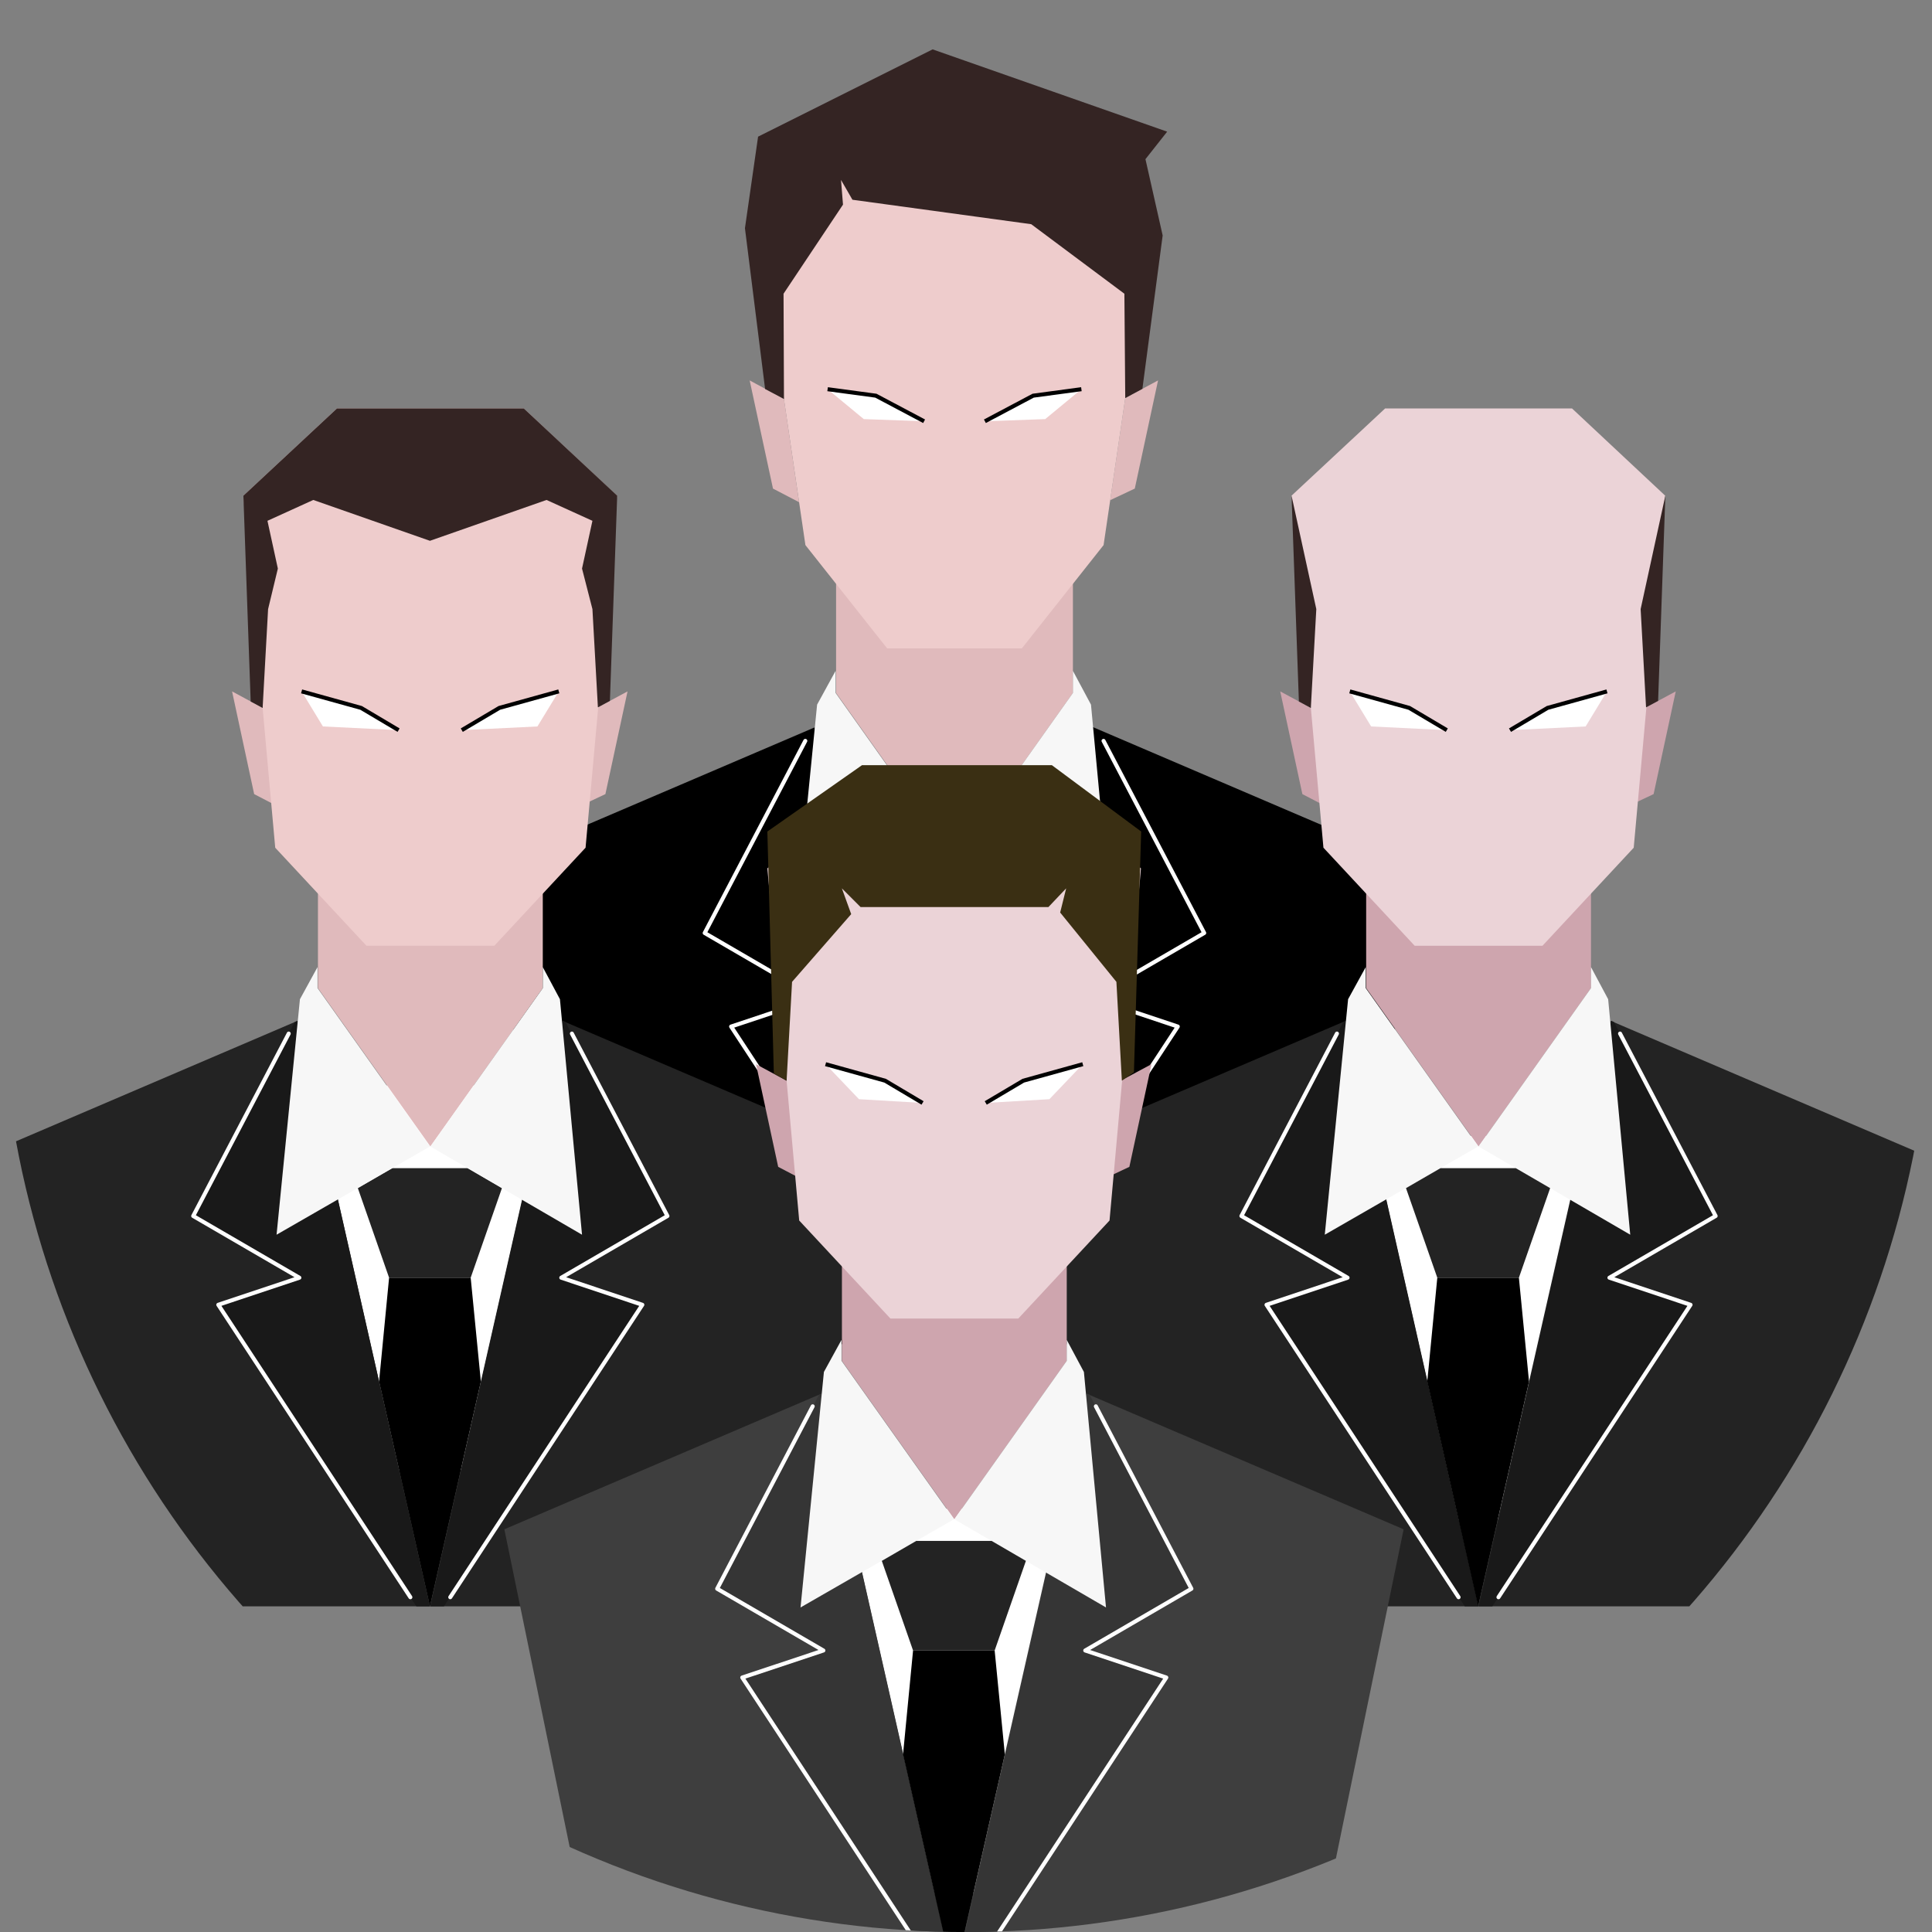 <?xml version="1.0" encoding="UTF-8"?>
<svg id="Layer_2" xmlns="http://www.w3.org/2000/svg" xmlns:xlink="http://www.w3.org/1999/xlink" viewBox="0 0 360.39 360.39">
  <rect x="0" y="0" width="360.39" height="360.39" fill="#808080" stroke="none"/>
  <defs>
    <style>
      .cls-1, .cls-2, .cls-3 {
        fill: none;
      }

      .cls-4 {
        fill: #e0babc;
      }

      .cls-5 {
        fill: #232323;
      }

      .cls-6 {
        fill: #ecc;
      }

      .cls-7 {
        fill: #342423;
      }

      .cls-8 {
        fill: #3e3e3e;
      }

      .cls-9 {
        fill: #cea5ae;
      }

      .cls-2 {
        stroke: #fff;
        stroke-linecap: round;
        stroke-linejoin: round;
      }

      .cls-2, .cls-3 {
        stroke-width: .75px;
      }

      .cls-10 {
        fill: #fff;
      }

      .cls-3 {
        stroke: #000;
        stroke-miterlimit: 10;
      }

      .cls-11 {
        fill: #f7f7f7;
      }

      .cls-12 {
        fill: #3a2f13;
      }

      .cls-13 {
        fill: #191919;
      }

      .cls-14 {
        fill: #ebd3d7;
      }

      .cls-15 {
        fill: #353535;
      }

      .cls-16 {
        clip-path: url(#clippath);
      }
    </style>
    <clipPath id="clippath">
      <circle class="cls-1" cx="180.2" cy="180.2" r="180.2"/>
    </clipPath>
  </defs>
  <g id="Layer_1-2" data-name="Layer_1">
    <g class="cls-16">
      <g>
        <g>
          <rect class="cls-10" x="142.18" y="155.11" width="71.74" height="71.74"/>
          <polygon class="cls-4" points="200.14 129.26 178.05 160.39 155.96 129.26 155.96 104.51 200.14 104.51 200.14 129.26"/>
          <polygon class="cls-4" points="209.9 74.25 216.02 70.96 211.68 91.14 207.09 93.3 209.9 74.25"/>
          <polygon class="cls-6" points="159.69 20.98 143.34 54.79 150.24 101.68 165.49 120.95 190.61 120.95 205.86 101.68 212.77 54.79 196.41 20.98 159.69 20.98"/>
          <polygon class="cls-4" points="146.24 74.42 139.84 70.96 144.19 91.14 149.06 93.68 146.24 74.42"/>
          <g>
            <polygon class="cls-10" points="183.72 78.58 192.72 73.81 201.72 72.6 194.97 78.18 183.72 78.58"/>
            <polygon class="cls-10" points="172.38 78.58 163.38 73.81 154.38 72.6 161.13 78.18 172.38 78.58"/>
            <polyline class="cls-3" points="183.72 78.58 192.72 73.81 201.72 72.6"/>
            <polyline class="cls-3" points="172.38 78.58 163.38 73.81 154.38 72.6"/>
          </g>
          <polygon class="cls-7" points="213.1 72.53 216.88 43.92 213.67 29.69 217.72 24.56 173.97 9.21 141.41 25.49 138.96 42.57 142.72 72.56 146.24 74.42 146.16 54.79 157.25 38.17 156.88 33.56 159.01 37.26 192.36 41.82 209.74 54.79 209.9 74.25 213.1 72.53"/>
          <polygon points="203.67 135.55 266.33 162.36 248.15 250.74 177.96 250.74 203.67 135.55"/>
          <polygon points="151.93 135.7 89.62 162.36 107.8 250.74 177.96 250.74 151.93 135.7"/>
          <polygon class="cls-11" points="200.14 125.14 203.51 131.44 207.85 177.72 178.05 160.39 200.14 129.26 200.14 125.14"/>
          <polygon class="cls-11" points="155.87 125.14 152.42 131.44 147.82 177.72 177.96 160.39 155.87 129.26 155.87 125.14"/>
          <polygon class="cls-5" points="170.56 164.65 163.79 168.57 169.94 186.17 185.97 186.17 192.11 168.57 185.37 164.65 170.56 164.65"/>
          <polygon points="185.97 186.17 187.97 206.57 177.96 250.74 167.97 206.57 169.94 186.17 185.97 186.17"/>
          <polyline class="cls-2" points="205.85 138.2 224.63 174.04 203.77 186.17 219.7 191.49 181.96 248.95"/>
          <polyline class="cls-2" points="150.22 138.2 131.45 174.04 152.31 186.17 136.38 191.49 174.12 248.95"/>
        </g>
        <g>
          <rect class="cls-10" x="243.19" y="211.89" width="71.74" height="71.74"/>
          <polygon class="cls-9" points="306.77 132.1 312.59 128.97 308.46 148.13 304.11 150.18 306.77 132.1"/>
          <polygon class="cls-9" points="296.78 184.32 275.81 213.86 254.84 184.32 254.84 160.82 296.78 160.82 296.78 184.32"/>
          <polygon class="cls-9" points="244.89 132.25 238.81 128.97 242.94 148.13 247.57 150.54 244.89 132.25"/>
          <polygon class="cls-14" points="258.38 76.19 240.92 92.46 242.86 113.62 246.87 158.13 263.89 176.42 287.73 176.42 304.75 158.13 308.77 113.62 310.62 92.46 293.24 76.19 258.38 76.19"/>
          <g>
            <polygon class="cls-10" points="281.67 136.2 288.67 132.05 299.76 128.97 295.78 135.51 281.67 136.2"/>
            <polygon class="cls-10" points="269.88 136.2 262.88 132.05 251.79 128.97 255.77 135.51 269.88 136.2"/>
            <polyline class="cls-3" points="281.67 136.2 288.67 132.05 299.76 128.97"/>
            <polyline class="cls-3" points="269.88 136.2 262.88 132.05 251.79 128.97"/>
          </g>
          <polyline class="cls-7" points="240.92 92.46 242.29 130.85 244.52 132.05 245.54 113.62 240.92 92.46"/>
          <polyline class="cls-7" points="310.65 92.46 309.3 130.74 307.05 131.94 306.04 113.62 310.65 92.46"/>
          <polygon class="cls-5" points="300.47 190.43 359.62 215.74 342.36 299.64 275.73 299.64 300.47 190.43"/>
          <polygon class="cls-5" points="251.01 190.43 191.87 215.74 209.12 299.64 275.73 299.64 251.01 190.43"/>
          <polygon class="cls-13" points="279.5 297.94 315.33 243.39 300.21 238.34 320.01 226.83 301.06 190.64 300.56 190.43 275.85 299.64 278.38 299.64 279.5 297.94"/>
          <polygon class="cls-13" points="272.12 297.94 236.29 243.39 251.41 238.34 231.61 226.83 250.56 190.64 251.06 190.43 275.77 299.64 273.24 299.64 272.12 297.94"/>
          <polygon class="cls-11" points="296.78 180.4 299.98 186.39 304.1 230.32 275.81 213.86 296.78 184.32 296.78 180.4"/>
          <polygon class="cls-11" points="254.76 180.4 251.47 186.39 247.12 230.32 275.73 213.86 254.76 184.32 254.76 180.4"/>
          <polygon class="cls-5" points="268.7 217.91 262.27 221.63 268.11 238.34 283.33 238.34 289.16 221.63 282.76 217.91 268.7 217.91"/>
          <polygon points="283.33 238.34 285.22 257.71 275.73 299.64 266.24 257.71 268.11 238.34 283.33 238.34"/>
          <polyline class="cls-2" points="302.2 192.8 320.03 226.83 300.22 238.34 315.35 243.39 279.52 297.94"/>
          <polyline class="cls-2" points="249.39 192.8 231.57 226.83 251.37 238.34 236.25 243.39 272.08 297.94"/>
        </g>
        <g>
          <rect class="cls-10" x="41.96" y="202.47" width="71.74" height="71.74"/>
          <polygon class="cls-4" points="111.24 132.1 117.06 128.97 112.93 148.13 108.58 150.18 111.24 132.1"/>
          <polygon class="cls-4" points="49.36 132.25 43.29 128.97 47.41 148.13 52.04 150.54 49.36 132.25"/>
          <polygon class="cls-4" points="101.25 184.32 80.28 213.86 59.31 184.32 59.31 160.82 101.25 160.82 101.25 184.32"/>
          <polygon class="cls-6" points="62.86 76.19 45.4 92.46 47.33 113.62 51.34 158.13 68.36 176.42 92.21 176.42 109.23 158.13 113.24 113.62 115.09 92.46 97.71 76.19 62.86 76.19"/>
          <g>
            <polygon class="cls-10" points="86.14 136.2 93.14 132.05 104.24 128.97 100.25 135.51 86.14 136.2"/>
            <polygon class="cls-10" points="74.35 136.2 67.36 132.05 56.26 128.97 60.24 135.51 74.35 136.2"/>
            <polyline class="cls-3" points="86.14 136.2 93.14 132.05 104.24 128.97"/>
            <polyline class="cls-3" points="74.35 136.2 67.36 132.05 56.26 128.97"/>
          </g>
          <polygon class="cls-5" points="104.94 190.43 164.09 215.74 146.83 299.64 80.2 299.64 104.94 190.43"/>
          <polygon class="cls-5" points="55.49 190.43 -3.66 215.74 13.59 299.64 80.2 299.64 55.49 190.43"/>
          <polygon class="cls-5" points="73.17 217.91 66.75 221.63 72.58 238.34 87.8 238.34 93.63 221.63 87.24 217.91 73.17 217.91"/>
          <polygon points="87.8 238.34 89.7 257.71 80.2 299.64 70.71 257.71 72.58 238.34 87.8 238.34"/>
          <polygon class="cls-13" points="83.93 297.94 119.76 243.39 104.64 238.34 124.44 226.83 105.49 190.64 105 190.43 80.28 299.64 82.81 299.64 83.93 297.94"/>
          <polyline class="cls-2" points="106.68 192.8 124.5 226.83 104.7 238.34 119.82 243.39 83.99 297.94"/>
          <polygon class="cls-13" points="76.55 297.94 40.72 243.39 55.84 238.34 36.04 226.83 54.99 190.64 55.49 190.43 80.2 299.64 77.67 299.64 76.55 297.94"/>
          <polygon class="cls-7" points="50.01 113.62 51.83 106.06 49.89 97.15 58.44 93.26 80.2 100.88 101.95 93.26 110.51 97.15 108.57 106.06 110.51 113.62 111.53 131.94 113.77 130.74 115.13 92.46 97.71 76.19 62.86 76.19 45.4 92.46 46.76 130.85 48.99 132.05 50.01 113.62"/>
          <polygon class="cls-11" points="101.25 180.4 104.45 186.39 108.57 230.32 80.28 213.86 101.25 184.32 101.25 180.4"/>
          <polygon class="cls-11" points="59.23 180.4 55.95 186.39 51.59 230.32 80.2 213.86 59.23 184.32 59.23 180.4"/>
          <polyline class="cls-2" points="76.55 297.94 40.72 243.39 55.84 238.34 36.04 226.83 53.86 192.8"/>
        </g>
        <g>
          <rect class="cls-10" x="145.4" y="281.43" width="71.74" height="71.74"/>
          <polygon class="cls-9" points="208.98 201.63 214.8 198.51 210.67 217.66 206.32 219.71 208.98 201.63"/>
          <polygon class="cls-9" points="198.99 253.85 178.02 283.4 157.05 253.85 157.05 230.36 198.99 230.36 198.99 253.85"/>
          <polygon class="cls-9" points="147.1 201.79 141.03 198.51 145.16 217.66 149.78 220.08 147.1 201.79"/>
          <polygon class="cls-14" points="160.6 145.73 143.14 161.99 145.07 183.15 149.08 227.67 166.1 245.96 189.95 245.96 206.97 227.67 210.98 183.15 212.83 161.99 195.45 145.73 160.6 145.73"/>
          <g>
            <polygon class="cls-10" points="183.88 205.74 190.88 201.59 201.98 198.51 195.75 205.04 183.88 205.74"/>
            <polygon class="cls-10" points="172.09 205.74 165.1 201.59 154 198.51 160.23 205.04 172.09 205.74"/>
            <polyline class="cls-3" points="183.88 205.74 190.88 201.59 201.98 198.51"/>
            <polyline class="cls-3" points="172.09 205.74 165.1 201.59 154 198.51"/>
          </g>
          <polygon class="cls-12" points="146.73 201.59 144.35 200.24 143.14 155.11 160.8 142.73 196.21 142.73 212.87 155.11 211.52 200.02 209.27 201.59 208.25 183.15 197.76 170.22 198.88 165.71 195.57 169.2 160.53 169.2 157.04 165.71 158.78 170.52 147.75 183.15 146.73 201.59"/>
          <polygon class="cls-8" points="202.68 259.97 261.83 285.27 244.57 369.17 177.94 369.17 202.68 259.97"/>
          <polygon class="cls-8" points="153.23 259.97 94.08 285.27 111.33 369.17 177.94 369.17 153.23 259.97"/>
          <polygon class="cls-15" points="181.71 367.48 217.54 312.92 202.42 307.88 222.22 296.36 203.27 260.18 202.78 259.97 178.07 369.17 180.6 369.17 181.71 367.48"/>
          <polygon class="cls-15" points="174.33 367.48 138.5 312.92 153.63 307.88 133.82 296.36 152.78 260.18 153.27 259.97 177.98 369.17 175.45 369.17 174.33 367.48"/>
          <polygon class="cls-11" points="198.99 249.94 202.19 255.92 206.31 299.85 178.02 283.4 198.99 253.85 198.99 249.94"/>
          <polygon class="cls-11" points="156.97 249.94 153.69 255.92 149.33 299.85 177.94 283.4 156.97 253.85 156.97 249.94"/>
          <polygon class="cls-5" points="170.91 287.44 164.49 291.16 170.32 307.88 185.54 307.88 191.37 291.16 184.98 287.44 170.91 287.44"/>
          <polygon points="185.54 307.88 187.44 327.25 177.94 369.17 168.45 327.25 170.32 307.88 185.54 307.88"/>
          <polyline class="cls-2" points="204.42 262.33 222.24 296.36 202.44 307.88 217.56 312.92 181.73 367.48"/>
          <polyline class="cls-2" points="151.6 262.33 133.78 296.36 153.59 307.88 138.46 312.92 174.29 367.48"/>
        </g>
      </g>
    </g>
  </g>
</svg>